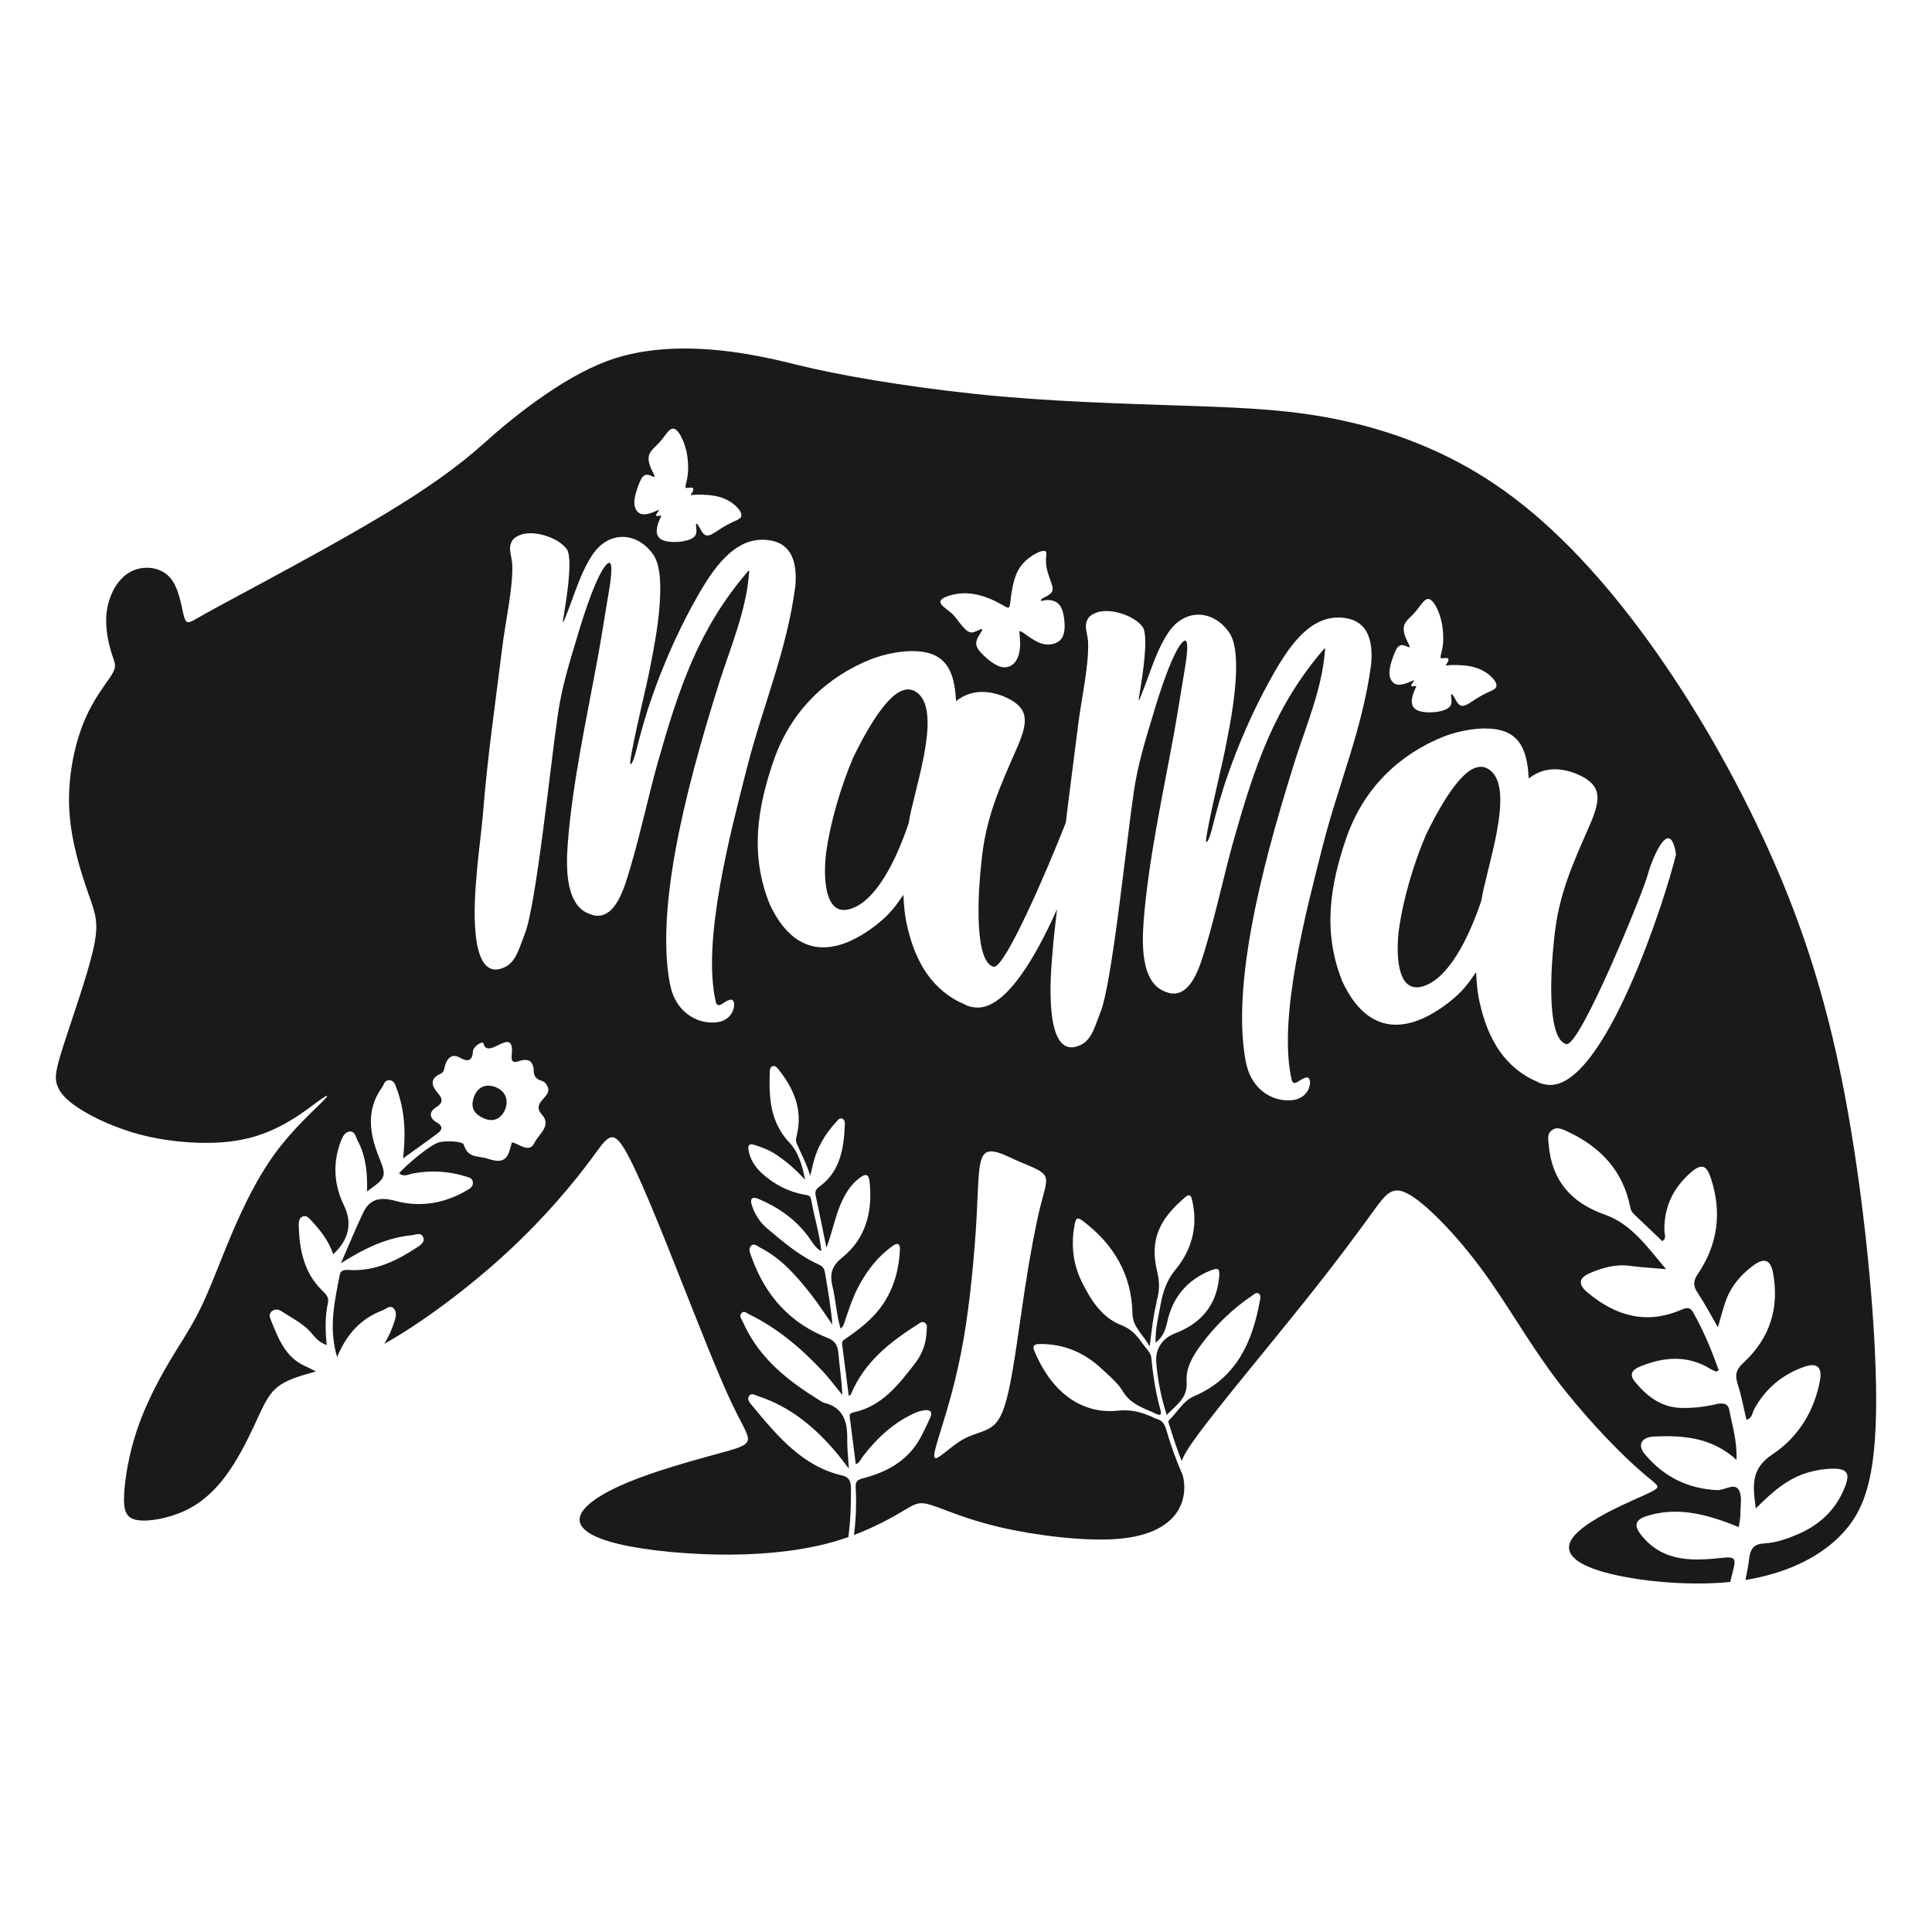 <?xml version="1.0" encoding="UTF-8" standalone="no"?>
<svg
   xmlns:dc="http://purl.org/dc/elements/1.1/"
   xmlns:cc="http://creativecommons.org/ns#"
   xmlns:rdf="http://www.w3.org/1999/02/22-rdf-syntax-ns#"
   xmlns:svg="http://www.w3.org/2000/svg"
   xmlns="http://www.w3.org/2000/svg"
   id="svg8"
   version="1.1"
   viewBox="0 0 1000 1000"
   height="1000"
   width="1000">
  <defs
     id="defs2" />
  <g
     transform="translate(0,-122.52)"
     id="layer1">
    <path
       id="path841"
       d="m 354.54,302.906 c -13.631,-0.018 -27.706,1.733 -40.75,6.656 -23.686,8.94 -49.107,29.621 -63.119,42.242 -14.012,12.622 -30.271,23.959 -50.809,36.367 -20.537,12.408 -45.358,25.889 -62.791,35.301 -17.433,9.412 -27.501,14.765 -33.271,18.078 -5.77,3.313 -7.268,4.6 -8.553,0.107 -1.285,-4.493 -2.354,-14.765 -7.381,-20.326 -5.027,-5.561 -14.015,-6.417 -20.646,-2.674 -6.631,3.743 -10.91,12.087 -11.98,20.537 -1.07,8.45 1.069,17.011 2.674,21.932 1.604,4.92 2.675,6.204 -0.105,10.695 -2.78,4.492 -9.414,12.193 -14.441,24.494 -5.028,12.301 -8.449,29.203 -7.486,45.783 0.962,16.58 6.311,32.842 9.947,43.217 3.636,10.375 5.561,14.867 2.459,28.559 -3.102,13.691 -11.231,36.583 -15.451,49.775 -4.22,13.192 -4.53,16.684 -3.324,20.322 1.206,3.638 3.927,7.42 11.416,12.262 7.489,4.841 19.743,10.739 34.342,14.219 14.599,3.479 31.539,4.539 44.777,2.799 13.239,-1.74 22.767,-6.276 30.105,-10.664 7.338,-4.388 12.474,-8.62 15.881,-11.043 3.407,-2.423 5.072,-3.026 0.533,1.512 -4.539,4.538 -15.283,14.221 -24.283,26.549 -9.001,12.328 -16.262,27.307 -22.312,41.525 -6.051,14.219 -10.893,27.686 -16.035,38.273 -5.142,10.588 -10.589,18.306 -16.488,28.289 -5.899,9.984 -12.253,22.236 -16.488,34.791 -4.236,12.555 -6.354,25.419 -6.732,33.738 -0.378,8.319 0.981,12.098 6.807,13.082 5.825,0.984 16.11,-0.828 24.658,-4.838 8.548,-4.01 15.355,-10.213 21.18,-18.08 5.824,-7.867 10.663,-17.395 14.219,-24.961 3.556,-7.565 5.824,-13.157 9.002,-17.318 0.144,-0.189 0.303,-0.36 0.451,-0.543 0.023,-0.042 0.037,-0.083 0.062,-0.125 0.292,-0.487 0.641,-0.845 1.023,-1.123 3.007,-3.188 7.092,-5.514 14.732,-7.855 2.098,-0.643 4.522,-1.304 7.16,-2.051 -1.874,-1.038 -3.866,-2 -5.906,-2.939 -10.135,-4.662 -13.724,-14.535 -17.537,-24.025 -0.578,-1.436 -0.884,-3.091 0.684,-4.271 1.738,-1.312 3.636,-0.879 5.158,0.154 4.94,3.346 10.428,5.877 14.598,10.406 2.193,2.381 4.011,5.415 8.568,6.996 -0.775,-7.952 -0.845,-14.948 0.666,-21.883 0.626,-2.873 -1.118,-4.508 -3.141,-6.498 -9.176,-9.028 -11.599,-20.721 -11.973,-33.037 -0.062,-2.051 -0.047,-4.586 2.361,-5.254 1.893,-0.524 3.225,1.275 4.496,2.648 4.611,4.977 8.728,10.279 10.959,16.998 8.148,-7.371 9.985,-16.25 5.664,-25.076 -5.332,-10.89 -6.013,-22.038 -1.705,-33.428 0.866,-2.262 2.121,-4.763 4.506,-4.998 2.885,-0.285 3.232,2.93 4.277,4.895 4.284,8.052 5.035,16.849 4.762,26.07 10.28,-7.157 10.13,-7.863 6.068,-18.02 -4.8,-12.012 -6.595,-24.233 1.699,-35.816 1.026,-1.432 1.235,-3.644 3.561,-3.695 2.777,-0.058 3.292,2.404 3.971,4.217 4.215,11.229 4.904,22.859 3.365,36.248 6.599,-4.764 12.426,-8.83 18.084,-13.121 2.383,-1.806 2.504,-3.713 -0.533,-5.408 -4.045,-2.255 -4.23,-5.564 -0.5,-7.887 3.925,-2.445 3.429,-4.464 0.934,-7.371 -3.21,-3.74 -4.356,-7.437 1.334,-9.957 2.166,-0.959 1.929,-2.979 2.473,-4.576 1.339,-3.941 3.707,-6.002 7.641,-3.793 4.577,2.568 6.5,1.307 6.783,-3.621 0.026,-0.247 0.149,-0.504 0.264,-0.738 1.132,-2.313 4.794,-4.42 5.18,-2.932 1.608,6.164 8.747,-1.109 12.459,-0.828 1.687,0.128 2.667,1.817 2.096,7.037 -0.37,3.382 1.215,3.709 3.611,2.895 4.926,-1.675 7.666,-0.211 7.807,5.125 0.075,2.816 1.521,4.254 4.053,5.006 1.583,0.47 2.482,1.577 3.182,3.158 2.417,5.477 -8.966,7.679 -2.893,14.475 5.048,5.652 -1.88,10.11 -3.953,14.461 -2.678,5.617 -7.661,0.62 -11.658,-0.254 -1.871,6.287 -2.313,11.978 -12.303,8.559 -5.227,-1.791 -10.367,0.02 -12.674,-7.4 -0.506,-1.63 -8.247,-2.051 -12.312,-1.264 -4.603,0.89 -17.247,11.672 -21.15,16.16 2.449,2.108 4.982,0.485 7.252,0.059 9.156,-1.727 18.147,-1.209 27.02,1.488 1.669,0.507 3.813,0.816 3.957,3.193 0.131,2.156 -1.472,3.106 -3.119,4.076 -11.592,6.827 -24.246,8.917 -36.955,5.465 -7.988,-2.169 -13.267,-1.132 -16.748,6.145 -3.759,7.858 -7.046,15.949 -11.488,26.109 12.693,-8.037 23.973,-13.227 36.627,-14.492 2.056,-0.206 5.138,-1.852 6.088,1.434 0.644,2.224 -1.521,3.679 -3.314,4.859 -10.37,6.819 -21.211,12.173 -34.121,11.764 -2.085,-0.067 -5.268,-0.749 -5.887,2.434 -2.653,13.636 -5.87,27.294 -1.393,42.594 5.021,-12.067 12.478,-20.04 23.59,-24.213 1.821,-0.685 3.764,-2.961 5.654,-1.049 1.756,1.775 1.273,4.364 0.51,6.693 -1.365,4.181 -3.101,8.143 -5.33,11.688 19.343,-10.725 44.045,-29.262 63.764,-47.488 19.79,-18.293 34.547,-36.258 43.107,-47.814 8.56,-11.556 10.914,-16.688 17.76,-5.027 6.845,11.66 18.184,40.113 28.346,65.785 10.162,25.672 19.148,48.565 25.566,62.471 6.418,13.906 10.268,18.829 9.627,21.93 -0.641,3.101 -5.775,4.383 -17.541,7.592 -11.766,3.209 -30.169,8.346 -44.18,14.121 -14.011,5.775 -23.636,12.191 -25.135,17.861 -1.499,5.67 5.13,10.593 19.785,14.123 14.655,3.53 37.332,5.668 57.979,5.561 20.646,-0.107 39.257,-2.46 54.555,-6.953 2.281,-0.67 4.461,-1.395 6.588,-2.145 1.132,-8.345 1.398,-16.816 1.344,-25.371 -0.024,-3.88 -1.358,-5.779 -4.561,-6.51 -20.138,-4.594 -33.279,-20.033 -46.234,-35.74 -1.219,-1.478 -3.198,-3.321 -2.01,-5.291 1.229,-2.041 3.485,-0.417 5.186,0.141 15.809,5.187 28.576,15.563 39.699,28.645 2.176,2.558 4.165,5.296 6.855,8.738 -0.357,-5.9 -0.949,-10.627 -0.863,-15.289 0.167,-9.253 -2.213,-16.464 -11.941,-18.826 -0.754,-0.184 -1.474,-0.689 -2.172,-1.121 -16.289,-10.095 -31.361,-21.573 -39.818,-40.529 -0.667,-1.492 -2.129,-3.082 -0.887,-4.65 1.353,-1.707 2.927,-0.025 4.266,0.629 14.277,6.968 26.455,17.209 37.6,29.061 3.675,3.907 6.865,8.269 10.414,12.549 -0.326,-7.472 -1.446,-14.641 -2.076,-21.822 -0.357,-4.071 -1.844,-6.227 -5.584,-7.699 -18.969,-7.475 -32.077,-21.465 -39.277,-41.707 -0.667,-1.874 -1.838,-4.103 -0.482,-5.76 1.612,-1.97 3.532,0.064 5.121,0.875 10.944,5.583 18.971,14.936 26.574,24.707 3.754,4.824 7.07,10.022 10.584,15.053 -0.809,-9.308 -2.359,-18.266 -3.893,-27.229 -0.314,-1.831 -1.2,-3.047 -2.879,-3.789 -10.099,-4.467 -18.611,-11.72 -27.145,-18.939 -3.692,-3.125 -6.186,-7.148 -7.721,-11.703 -1.047,-3.107 -0.342,-5.018 3.381,-3.441 10.045,4.253 18.911,10.247 25.83,19.541 1.869,2.512 3.309,5.68 6.736,7.561 -1.071,-9.542 -3.833,-18.185 -5.359,-27.014 -0.346,-2.001 -1.833,-1.985 -3.293,-2.25 -8.334,-1.51 -15.845,-5.286 -22.369,-11.322 -3.361,-3.11 -5.852,-6.967 -6.676,-11.725 -0.428,-2.481 0.412,-3.59 2.789,-2.818 3.664,1.189 7.286,2.414 10.686,4.58 5.495,3.499 10.44,7.758 15.768,13.506 -1.477,-7.77 -3.708,-14.545 -7.803,-18.846 -10.388,-10.907 -10.9,-23.552 -10.457,-36.805 0.045,-1.314 0.119,-2.818 1.646,-3.152 0.155,-0.034 0.302,-0.049 0.445,-0.045 1.002,0.025 1.735,0.9 2.375,1.697 8.025,9.995 12.574,20.913 9.604,33.754 -0.338,1.457 -0.842,2.925 -0.217,4.416 2.212,5.274 5.041,10.259 7.076,16.938 0.648,-2.676 1.015,-4.082 1.33,-5.502 1.978,-8.94 6.442,-16.217 12.291,-22.559 0.813,-0.881 1.614,-2.157 3.129,-1.393 1.275,0.642 1.186,2.006 1.148,3.131 -0.436,12.723 -2.727,24.493 -13.152,31.943 -1.503,1.076 -2.435,2.233 -1.955,4.48 1.926,9.011 3.737,18.04 5.59,27.062 2.293,-5.791 3.561,-11.722 5.459,-17.371 2.509,-7.468 5.847,-14.453 12.221,-19.02 2.519,-1.806 4.222,-1.821 4.656,2.246 1.745,16.065 -2.304,29.708 -13.961,39.137 -5.163,4.178 -6.956,8.053 -5.223,15.115 1.741,7.099 1.96,14.512 4.178,21.844 1.722,-1.286 1.917,-2.991 2.422,-4.496 2.025,-6.035 4.063,-12.082 7.025,-17.607 4.436,-8.278 10.088,-15.452 17.582,-20.756 2.271,-1.609 3.87,-1.416 3.678,2.236 -0.602,11.456 -3.79,21.688 -10.516,30.389 -4.814,6.228 -10.9,10.774 -17.133,15.166 -1.129,0.795 -2.499,1.25 -2.244,3.244 1.144,8.802 2.255,17.606 3.408,26.613 0.62,-0.391 0.976,-0.475 1.068,-0.697 7.074,-16.959 20.351,-27.158 34.623,-36.264 1.114,-0.71 2.295,-1.945 3.824,-0.746 1.48,1.16 0.812,2.743 0.777,4.215 -0.15,6.459 -2.384,12.05 -6.002,16.738 -8.526,11.05 -17.145,22.106 -31.482,25.229 -1.184,0.257 -2.54,0.493 -2.295,2.41 1.042,8.14 2.084,16.28 3.135,24.492 l 0.019,-0.004 c 1.814,-0.502 2.582,-2.633 3.779,-4.18 7.441,-9.654 16.13,-17.617 27.141,-22.459 1.53,-0.674 3.223,-1.101 4.898,-1.287 2.789,-0.311 4.029,0.954 2.688,3.861 -1.623,3.517 -3.226,7.062 -5.07,10.436 -6.573,12.027 -17.465,17.743 -29.674,20.932 -3.14,0.82 -4.001,1.744 -3.83,4.836 0.458,8.284 0.144,16.464 -0.904,24.527 10.761,-4.066 19.281,-8.797 24.639,-11.979 6.852,-4.068 8.563,-5.569 14.98,-3.643 6.418,1.926 17.544,7.276 35.836,11.555 18.292,4.279 43.742,7.485 61.074,6.094 17.332,-1.391 26.53,-7.378 30.916,-14.225 4.386,-6.847 3.957,-14.55 2.674,-18.934 -0.01,-0.035 -0.023,-0.061 -0.033,-0.096 -3.436,-7.618 -6.192,-15.535 -8.539,-23.625 -0.799,-2.755 -2.115,-4.563 -4.93,-5.25 -0.775,-0.19 -1.474,-0.683 -2.221,-1.006 -5.647,-2.444 -10.946,-3.978 -17.711,-3.246 -13.182,1.424 -24.721,-3.868 -33.443,-14.23 -4.126,-4.904 -7.209,-10.487 -9.74,-16.381 -1.194,-2.779 -0.626,-3.83 2.625,-3.873 12.484,-0.166 23.056,4.374 32.043,12.748 3.962,3.692 8.363,7.307 11.094,11.842 4.167,6.919 11.125,8.658 17.506,11.697 2.163,1.029 2.41,-0.29 1.957,-1.896 -2.544,-9.038 -3.926,-18.243 -4.855,-27.584 -0.242,-2.441 -2.828,-4.679 -4.422,-6.951 -2.846,-4.059 -5.662,-7.542 -10.904,-9.566 -10.276,-3.968 -16.007,-13.115 -20.656,-22.586 -4.611,-9.393 -5.625,-19.441 -3.605,-29.758 0.651,-3.327 1.521,-3.676 4.156,-1.688 15.976,12.058 25.336,27.724 25.717,48.043 0.135,6.895 5.385,10.583 8.912,16.912 1.041,-8.216 1.775,-15.264 3.432,-22.143 0.135,-0.526 0.103,-1.089 0.256,-1.605 1.412,-4.939 1.525,-9.494 0.215,-14.857 -4.112,-16.841 1.361,-27.413 14.473,-38.617 0.707,-0.604 1.267,-0.905 1.715,-0.979 1.343,-0.221 1.688,1.578 2.037,3.186 2.894,13.275 -0.404,25.18 -8.863,35.422 -4.367,5.288 -6.364,11.123 -7.541,17.566 -1.176,6.453 -2.843,12.84 -2.68,20.123 4.216,-3.281 5.225,-7.141 6.193,-11.35 2.831,-12.298 10.208,-21.086 21.963,-25.887 4.588,-1.874 5.179,-1.195 4.707,3.623 -1.425,14.548 -9.538,23.743 -22.865,28.812 -6.326,2.405 -10.139,7.943 -9.658,14.641 0.659,9.181 2.462,18.162 5.445,27.562 4.936,-5.201 10.924,-8.718 10.301,-17.162 -0.515,-6.989 3.029,-13.114 7.09,-18.674 7.43,-10.168 16.337,-18.844 26.779,-25.912 0.968,-0.654 1.972,-1.842 3.26,-1.186 1.551,0.79 1.011,2.488 0.797,3.682 -3.88,21.629 -12.218,40.207 -34.062,49.531 -5.73,2.446 -8.504,8.181 -12.812,12.221 -0.938,0.88 -0.134,2.297 0.225,3.475 1.838,6.047 3.845,12.016 6.16,17.852 0.96,-2.75 3.346,-6.795 8.512,-13.795 11.446,-15.511 36.471,-45.461 54.443,-67.926 17.972,-22.465 28.879,-37.433 35.941,-47.17 7.062,-9.737 10.272,-14.23 19.363,-8.773 9.092,5.456 24.069,20.86 37.012,38.402 12.943,17.542 23.85,37.225 37.756,55.838 13.906,18.613 30.802,36.15 40.967,45.459 10.165,9.309 13.59,10.378 11.771,12.195 -1.818,1.818 -8.879,4.385 -18.506,8.984 -9.627,4.599 -21.82,11.233 -25.564,17.545 -3.745,6.311 0.96,12.3 17.006,16.793 15.724,4.403 42.321,7.355 65.227,5.057 0.623,-2.39 1.218,-4.791 1.785,-7.201 1.081,-4.596 0.576,-5.963 -5.115,-5.354 -15.253,1.63 -30.761,2.703 -42.217,-11.055 -4.614,-5.541 -4.038,-8.617 3.074,-10.74 12.612,-3.764 25.026,-1.796 37.219,2.307 3.128,1.053 6.189,2.31 9.67,3.623 0.349,-2.594 0.869,-4.681 0.855,-6.762 -0.029,-4.272 1.085,-9.456 -0.916,-12.568 -2.358,-3.669 -7.282,0.39 -11.168,0.211 -15.198,-0.696 -27.63,-6.995 -37.322,-18.514 -4.091,-4.861 -1.915,-8.942 4.898,-9.234 14.956,-0.642 29.583,0.405 42.504,12.098 0.323,-9.976 -2.246,-17.909 -3.793,-25.922 -0.806,-4.173 -4.733,-3.383 -7.719,-2.705 -5.631,1.277 -11.312,1.874 -17.047,1.744 -10.425,-0.234 -17.845,-6.026 -24.094,-13.646 -2.941,-3.587 -1.428,-6.063 2.475,-7.68 12.562,-5.207 24.949,-6.205 37.043,1.344 0.782,0.487 1.666,0.818 2.527,1.166 0.13,0.061 0.398,-0.173 1.381,-0.646 -3.641,-10.39 -7.867,-20.593 -13.391,-30.26 -1.347,-2.359 -3.187,-2.318 -5.482,-1.301 -18.322,8.109 -34.364,3.556 -49.092,-8.785 -4.844,-4.058 -4.635,-7.43 1.248,-9.955 6.633,-2.844 13.439,-4.792 20.855,-3.768 5.416,0.745 10.901,1.018 18.613,1.707 -10.144,-11.99 -18.088,-23.454 -31.799,-28.277 -17.275,-6.076 -27.384,-17.558 -28.951,-36.1 -0.222,-2.638 -0.944,-5.393 1.402,-7.348 0.991,-0.825 1.986,-1.158 2.986,-1.186 1.667,-0.045 3.344,0.754 5.025,1.527 17.285,7.954 29.141,20.41 32.855,39.578 0.308,1.568 1.063,2.562 2.107,3.553 4.81,4.576 9.615,9.16 14.432,13.754 2.386,-1.521 1.106,-3.632 1.072,-5.301 -0.255,-12.302 4.493,-22.224 13.691,-30.24 5.339,-4.651 8.027,-4.016 10.27,2.66 5.951,17.715 3.773,34.445 -6.639,49.875 -2.406,3.566 -2.535,6.024 -0.229,9.521 3.627,5.501 6.718,11.354 10.609,18.045 1.672,-5.579 2.736,-10.182 4.422,-14.541 2.829,-7.317 7.851,-13.04 14.174,-17.617 5.467,-3.958 8.68,-2.698 9.93,3.979 3.437,18.377 -1.758,34.127 -15.434,46.68 -3.902,3.58 -4.289,6.523 -2.797,11.125 1.895,5.852 2.979,11.968 4.482,18.273 3.103,-0.812 2.981,-3.669 3.986,-5.488 5.92,-10.735 14.711,-18.099 26.189,-22.02 6.441,-2.201 9.126,0.386 7.875,7.186 -2.953,16.068 -11.487,29.548 -24.572,38.205 -11.525,7.626 -10.138,16.565 -8.639,28.006 8.577,-8.582 16.86,-15.979 28.104,-18.908 3.975,-1.035 7.944,-1.672 12.01,-1.68 7.024,-0.015 8.68,2.341 6.254,8.84 -4.526,12.127 -13.167,20.291 -24.908,25.246 -5.498,2.322 -11.174,4.319 -17.227,4.611 -4.883,0.233 -6.994,2.537 -7.615,7.502 -0.481,3.85 -1.16,7.649 -1.992,11.408 20.288,-3.267 37,-10.989 48.527,-22.322 12.73,-12.516 19.149,-29.415 19.148,-70.705 C 971.102,805.989 964.683,740.311 954.521,687.468 944.359,634.625 930.452,594.619 912.482,556.003 894.511,517.388 872.478,480.165 849.052,448.716 825.626,417.268 800.809,391.593 774.603,373.73 c -26.206,-17.863 -53.809,-27.918 -79.373,-33.48 -25.564,-5.562 -49.097,-6.632 -80.973,-7.701 -31.876,-1.07 -72.096,-2.14 -109.32,-6.098 -37.224,-3.958 -71.668,-9.891 -92.744,-15.188 -13.444,-3.379 -34.934,-8.327 -57.652,-8.357 z m -6.057,41.471 c 0.923,0.047 1.827,0.73 2.771,2.02 1.511,2.063 3.122,5.677 4.021,9.67 0.899,3.993 1.085,8.365 0.777,11.596 -0.308,3.231 -1.107,5.323 -1.246,6.383 -0.139,1.059 0.383,1.086 1.203,1.006 0.82,-0.08 1.942,-0.266 2.479,0.018 0.536,0.284 0.49,1.039 0.115,1.807 -0.375,0.768 -1.078,1.547 -1.107,1.797 -0.03,0.25 0.613,-0.031 3.303,-0.107 2.69,-0.077 7.434,0.051 11.338,1.109 3.903,1.058 6.971,3.047 8.965,4.986 1.994,1.939 2.913,3.829 2.562,5.082 -0.351,1.253 -1.973,1.868 -3.951,2.775 -1.978,0.907 -4.31,2.104 -6.828,3.734 -2.518,1.631 -5.221,3.695 -7.123,3.424 -1.902,-0.271 -3,-2.879 -3.859,-4.404 -0.86,-1.525 -1.482,-1.968 -1.631,-1.482 -0.149,0.486 0.174,1.899 0.203,3.275 0.029,1.376 -0.236,2.716 -1.768,3.793 -1.532,1.077 -4.33,1.889 -7.512,2.135 -3.182,0.245 -6.746,-0.078 -8.805,-1.201 -2.059,-1.123 -2.61,-3.044 -2.451,-5.1 0.159,-2.056 1.03,-4.243 1.594,-5.518 0.564,-1.274 0.819,-1.633 0.672,-1.738 -0.147,-0.105 -0.697,0.045 -1.346,0.125 -0.649,0.08 -1.394,0.088 -1.322,-0.428 0.072,-0.516 0.962,-1.556 1.342,-2.123 0.38,-0.567 0.248,-0.661 -0.441,-0.387 -0.69,0.274 -1.93,0.914 -3.607,1.469 -1.677,0.554 -3.786,1.022 -5.467,0.268 -1.681,-0.754 -2.932,-2.731 -3.025,-5.436 -0.093,-2.704 0.972,-6.134 1.971,-8.848 0.999,-2.714 1.93,-4.712 3.145,-5.447 1.215,-0.736 2.715,-0.209 3.66,0.193 0.945,0.403 1.336,0.683 1.518,0.566 0.182,-0.117 0.153,-0.632 -0.258,-1.541 -0.411,-0.909 -1.206,-2.215 -1.877,-4.074 -0.671,-1.859 -1.218,-4.27 -0.301,-6.352 0.918,-2.082 3.3,-3.834 5.332,-6.131 2.032,-2.297 3.714,-5.14 5.26,-6.305 0.58,-0.437 1.141,-0.637 1.695,-0.609 z m -73.715,54.166 c 5.672,-0.067 15.08,3.039 18.834,8.543 2.891,5.721 -0.524,26.077 -1.66,33.252 -0.199,1.472 -1.443,6.967 0.299,2.705 l 0.254,-0.629 c 4.699,-11.357 7.895,-23.916 14.893,-33.797 9.151,-12.255 23.665,-9.961 31.105,1.537 6.853,10.919 1.183,41.8 -1.402,54.775 -0.694,3.904 -1.557,7.782 -2.414,11.664 -0.88,4.045 -9.471,40.527 -8.414,41.336 1.079,0.645 2.529,-5.153 2.803,-5.949 2.537,-10.15 5.126,-19.46 8.623,-29.314 5.437,-15.588 12.897,-32.57 20.633,-46.682 8.404,-15.354 19.419,-34.02 36.086,-34.1 1.666,-0.005 3.207,0.129 4.625,0.395 v -0.004 c 9.928,1.858 13.847,10.225 12.602,23.756 -4.323,33.228 -16.874,62.011 -25.012,93.891 -8.226,32.534 -23.6,89.588 -16.074,121.418 1.291,4.005 4.704,-1.534 8.184,-1.396 2.595,0.517 1.816,11.238 -8.754,11.809 -10.08,0.637 -19.843,-6.013 -22.734,-17.896 l -0.629,-2.746 c -8.038,-44.058 12.788,-114.364 26.213,-157.021 5.68,-17.388 13.338,-35.842 14.832,-54.295 0.199,-1.472 0.352,-2.62 -0.643,-1.422 -25.499,29.7 -35.629,60.315 -46.746,99.453 -4.885,17.662 -8.648,35.638 -13.859,53.256 -3.05,10.248 -7.543,27.464 -19.068,25.24 l -0.633,-0.25 c -13.705,-3.351 -13.896,-22.864 -12.857,-36.715 2.422,-31.486 9.774,-64.972 15.467,-96.016 1.861,-10.075 3.373,-20.03 5.07,-30.127 0.309,-2.29 4.294,-21.904 0.254,-19.119 -5.34,3.776 -13.252,29.021 -15.436,36.555 -4.213,13.922 -8.588,27.821 -10.555,42.379 -3.775,25.473 -11.132,98.429 -17.113,113.111 -2.772,6.954 -4.443,14.393 -10.469,17.076 -19.169,8.736 -15.449,-36.068 -14.393,-47.584 0.782,-10.721 2.362,-21.164 3.264,-31.535 2.298,-29.337 6.47,-57.754 10.076,-86.914 1.56,-12.781 5.627,-30.555 5.113,-42.783 -0.34,-4.876 -2.797,-8.872 0.766,-13.055 2.622,-2.144 5.719,-2.893 8.871,-2.801 z m 265.225,9.121 c 0.524,-0.039 0.913,0.043 1.168,0.217 0.68,0.464 0.415,1.587 0.289,3.092 -0.125,1.505 -0.11,3.389 0.295,5.484 0.405,2.095 1.197,4.398 1.941,6.459 0.744,2.061 1.438,3.879 1.053,5.264 -0.386,1.384 -1.851,2.334 -3.014,2.973 -1.163,0.638 -2.023,0.964 -2.537,1.4 -0.514,0.437 -0.683,0.984 -0.225,1.016 0.458,0.032 1.541,-0.452 3.244,-0.475 1.703,-0.023 4.029,0.417 5.629,1.947 1.6,1.53 2.476,4.151 2.936,7.492 0.459,3.341 0.502,7.402 -0.961,9.947 -1.463,2.546 -4.43,3.576 -7.09,3.643 -2.66,0.066 -5.011,-0.833 -7.461,-2.279 -2.449,-1.447 -4.995,-3.441 -6.301,-4.246 -1.306,-0.805 -1.371,-0.422 -1.244,1.119 0.127,1.541 0.444,4.231 0.215,7.023 -0.229,2.792 -1.007,5.681 -2.688,7.674 -1.68,1.993 -4.264,3.089 -7.307,2.232 -3.043,-0.856 -6.543,-3.665 -8.953,-6.016 -2.41,-2.351 -3.73,-4.243 -3.707,-6.174 0.023,-1.931 1.389,-3.902 2.232,-5.254 0.843,-1.352 1.166,-2.087 0.684,-2.107 -0.482,-0.021 -1.767,0.671 -3.084,1.23 -1.317,0.559 -2.664,0.985 -4.365,-0.176 -1.701,-1.161 -3.756,-3.907 -5.174,-5.756 -1.418,-1.849 -2.197,-2.8 -3.818,-4.113 -1.621,-1.314 -4.086,-2.991 -4.799,-4.387 -0.712,-1.396 0.327,-2.51 2.857,-3.523 2.531,-1.013 6.557,-1.927 10.775,-1.744 4.219,0.182 8.632,1.46 12.166,2.953 3.534,1.493 6.19,3.202 7.715,3.969 1.525,0.766 1.918,0.591 2.189,-0.652 0.271,-1.243 0.421,-3.558 1.01,-7.131 0.589,-3.573 1.619,-8.408 3.953,-12.111 2.334,-3.703 5.972,-6.275 8.604,-7.658 1.645,-0.865 2.897,-1.266 3.771,-1.332 z m 199.326,24.889 c 0.923,0.047 1.827,0.73 2.771,2.02 1.511,2.063 3.122,5.677 4.021,9.67 0.899,3.993 1.085,8.365 0.777,11.596 -0.308,3.231 -1.107,5.323 -1.246,6.383 -0.139,1.059 0.383,1.086 1.203,1.006 0.82,-0.08 1.942,-0.266 2.479,0.018 0.536,0.284 0.49,1.039 0.115,1.807 -0.375,0.768 -1.078,1.547 -1.107,1.797 -0.03,0.25 0.613,-0.031 3.303,-0.107 2.69,-0.077 7.434,0.051 11.338,1.109 3.903,1.058 6.971,3.047 8.965,4.986 1.994,1.939 2.913,3.829 2.562,5.082 -0.351,1.253 -1.973,1.868 -3.951,2.775 -1.978,0.907 -4.31,2.104 -6.828,3.734 -2.518,1.631 -5.221,3.695 -7.123,3.424 -1.902,-0.271 -3,-2.879 -3.859,-4.404 -0.86,-1.525 -1.482,-1.968 -1.631,-1.482 -0.149,0.486 0.174,1.899 0.203,3.275 0.029,1.376 -0.236,2.716 -1.768,3.793 -1.532,1.077 -4.33,1.889 -7.512,2.135 -3.182,0.245 -6.746,-0.078 -8.805,-1.201 -2.059,-1.123 -2.61,-3.044 -2.451,-5.1 0.159,-2.056 1.03,-4.243 1.594,-5.518 0.564,-1.274 0.819,-1.633 0.672,-1.738 -0.147,-0.105 -0.697,0.045 -1.346,0.125 -0.649,0.08 -1.394,0.088 -1.322,-0.428 0.072,-0.516 0.962,-1.556 1.342,-2.123 0.38,-0.567 0.248,-0.661 -0.441,-0.387 -0.69,0.274 -1.93,0.914 -3.607,1.469 -1.677,0.554 -3.786,1.022 -5.467,0.268 -1.681,-0.754 -2.932,-2.731 -3.025,-5.436 -0.093,-2.704 0.972,-6.134 1.971,-8.848 0.999,-2.714 1.93,-4.712 3.145,-5.447 1.215,-0.736 2.715,-0.209 3.66,0.193 0.945,0.403 1.336,0.683 1.518,0.566 0.182,-0.117 0.153,-0.632 -0.258,-1.541 -0.411,-0.909 -1.206,-2.215 -1.877,-4.074 -0.671,-1.859 -1.218,-4.27 -0.301,-6.352 0.918,-2.082 3.3,-3.834 5.332,-6.131 2.032,-2.297 3.714,-5.14 5.26,-6.305 0.58,-0.437 1.141,-0.637 1.695,-0.609 z m -166.488,6.262 c 5.672,-0.067 15.081,3.039 18.834,8.543 2.891,5.721 -0.526,26.077 -1.662,33.252 -0.199,1.472 -1.441,6.967 0.301,2.705 l 0.25,-0.629 c 4.699,-11.357 7.895,-23.92 14.893,-33.801 9.151,-12.255 23.665,-9.961 31.105,1.537 6.853,10.919 1.183,41.802 -1.402,54.777 -0.694,3.904 -1.553,7.784 -2.41,11.666 -0.88,4.045 -9.473,40.527 -8.416,41.336 1.079,0.645 2.531,-5.155 2.805,-5.951 2.537,-10.15 5.126,-19.462 8.623,-29.316 5.437,-15.588 12.895,-32.568 20.631,-46.68 8.404,-15.354 19.421,-34.02 36.088,-34.1 1.666,-0.005 3.207,0.127 4.625,0.393 9.928,1.858 13.843,10.221 12.598,23.752 -4.323,33.228 -16.872,62.011 -25.01,93.891 -8.226,32.534 -23.598,89.592 -16.072,121.422 1.291,4.005 4.708,-1.534 8.188,-1.396 2.595,0.517 1.809,11.238 -8.762,11.809 -10.08,0.637 -19.841,-6.013 -22.732,-17.896 l -0.627,-2.75 c -8.038,-44.058 12.788,-114.364 26.213,-157.021 5.68,-17.388 13.334,-35.838 14.828,-54.291 0.199,-1.472 0.354,-2.62 -0.641,-1.422 -25.499,29.7 -35.629,60.313 -46.746,99.451 -4.885,17.662 -8.65,35.64 -13.861,53.258 -3.05,10.248 -7.539,27.464 -19.064,25.24 l -0.633,-0.252 c -13.705,-3.351 -13.9,-22.866 -12.861,-36.717 2.422,-31.486 9.778,-64.968 15.471,-96.012 1.861,-10.075 3.371,-20.032 5.068,-30.129 0.309,-2.29 4.293,-21.906 0.252,-19.121 -5.34,3.776 -13.248,29.025 -15.432,36.559 -4.213,13.922 -8.588,27.821 -10.555,42.379 -3.775,25.473 -11.136,98.429 -17.117,113.111 -2.772,6.954 -4.441,14.393 -10.467,17.076 -19.169,8.736 -15.449,-36.068 -14.393,-47.584 0.562,-7.709 1.533,-15.272 2.371,-22.771 -12.347,27.692 -27.767,52.432 -42.434,50.832 -1.497,-0.202 -3.494,-0.471 -5.139,-1.455 -16.819,-7.098 -25.755,-21.766 -30.029,-40.883 -1.139,-4.725 -1.679,-10.133 -1.902,-16.004 -4.118,6.047 -6.935,9.984 -13.764,15.41 -21.867,17.109 -42.474,17.372 -55.465,-10.541 -10.267,-25.514 -6.5,-49.64 2.242,-74.871 9.025,-25.447 27.366,-42.775 50.184,-51.883 7.24,-2.831 19.285,-5.525 28.662,-3.496 12.336,2.682 14.696,13.415 15.391,25.191 6.262,-4.995 14.33,-6.445 24.469,-2.535 13.462,5.628 13.018,12.678 7.424,25.891 -9.201,21.106 -16.63,36.611 -18.834,60.439 -1.301,11.507 -4.022,46.694 4.781,52.963 0.715,0.35 1.179,0.667 1.678,0.734 5.743,0.776 27.55,-49.736 37.277,-74.594 2.012,-16.927 4.314,-33.778 6.43,-50.881 1.56,-12.781 5.626,-30.551 5.113,-42.779 -0.341,-4.876 -2.799,-8.872 0.764,-13.055 2.622,-2.144 5.721,-2.893 8.873,-2.801 z M 470.484,479.382 c -1.033,-0.055 -2.128,0.12 -3.326,0.529 -9.585,3.276 -20.916,25.11 -25.506,34.648 -6.296,14.641 -11.881,33.439 -14.004,49.152 -1.382,10.226 -1.805,34.043 12.822,29.162 12.747,-4.119 23.056,-24.059 29.844,-44.221 2.473,-16.428 17.263,-56.332 5.008,-67.131 -1.254,-1.058 -2.494,-1.735 -3.822,-2.01 -0.332,-0.069 -0.671,-0.113 -1.016,-0.131 z m 298.35,20.197 c 1.797,0.007 3.568,0.127 5.27,0.383 0.605,0.091 1.201,0.2 1.787,0.326 12.336,2.682 14.698,13.415 15.393,25.191 6.262,-4.995 14.328,-6.446 24.467,-2.537 13.462,5.628 13.02,12.68 7.426,25.893 -9.201,21.106 -16.63,36.611 -18.834,60.439 -1.301,11.507 -4.022,46.694 4.781,52.963 0.715,0.35 1.179,0.667 1.678,0.734 7.233,0.977 40.287,-80.143 42.08,-87.773 1.173,-4.921 11.216,-32.262 14.621,-10.469 -4.826,20.681 -37.12,122.476 -66.402,119.281 -1.497,-0.202 -3.492,-0.471 -5.137,-1.455 -16.819,-7.098 -25.757,-21.766 -30.031,-40.883 -1.139,-4.725 -1.679,-10.133 -1.902,-16.004 -4.118,6.047 -6.935,9.984 -13.764,15.41 -21.867,17.109 -42.47,17.372 -55.461,-10.541 -10.267,-25.514 -6.5,-49.64 2.242,-74.871 9.025,-25.447 27.362,-42.775 50.18,-51.883 5.09,-1.991 12.559,-3.916 19.803,-4.176 0.604,-0.022 1.206,-0.032 1.805,-0.029 z m -1.926,19.852 c -1.032,-0.055 -2.126,0.118 -3.324,0.527 -9.585,3.276 -20.916,25.112 -25.506,34.65 -6.296,14.641 -11.885,33.439 -14.008,49.152 -1.382,10.226 -1.807,34.043 12.82,29.162 12.747,-4.119 23.064,-24.059 29.852,-44.221 2.473,-16.428 17.261,-56.332 5.006,-67.131 -1.254,-1.058 -2.498,-1.737 -3.826,-2.012 -0.332,-0.069 -0.67,-0.111 -1.014,-0.129 z M 252.882,684.453 c -3.365,-0.057 -6.203,1.871 -7.641,6.057 -1.912,5.549 0.271,8.995 6.062,11.209 4.601,1.698 8.384,-0.597 10.178,-5.041 2.031,-5.015 -0.165,-9.682 -5.092,-11.518 -1.206,-0.449 -2.386,-0.688 -3.508,-0.707 z m 260.441,34.018 c 3.598,0.124 8.378,2.67 12.898,4.691 6.429,2.874 12.329,4.69 14.371,7.562 2.042,2.873 0.227,6.805 -2.119,16.264 -2.346,9.459 -5.217,24.429 -8.016,42.734 -2.799,18.306 -5.521,39.934 -8.395,52.793 -2.874,12.859 -5.9,16.943 -9.91,19.289 -4.01,2.346 -8.998,2.95 -14.369,6.127 -5.371,3.177 -11.12,8.925 -13.238,9.303 -2.118,0.377 -0.606,-4.617 2.57,-14.9 3.176,-10.284 8.018,-25.869 11.572,-46.289 3.555,-20.421 5.827,-45.687 6.811,-63.764 0.983,-18.077 0.679,-28.969 4.008,-32.447 0.832,-0.87 1.89,-1.28 3.111,-1.355 0.229,-0.014 0.465,-0.016 0.705,-0.008 z"
       style="fill:#1a1a1a;fill-opacity:1;stroke:none;stroke-width:1.643px;stroke-linecap:butt;stroke-linejoin:miter;stroke-opacity:1" />
  </g>
</svg>
